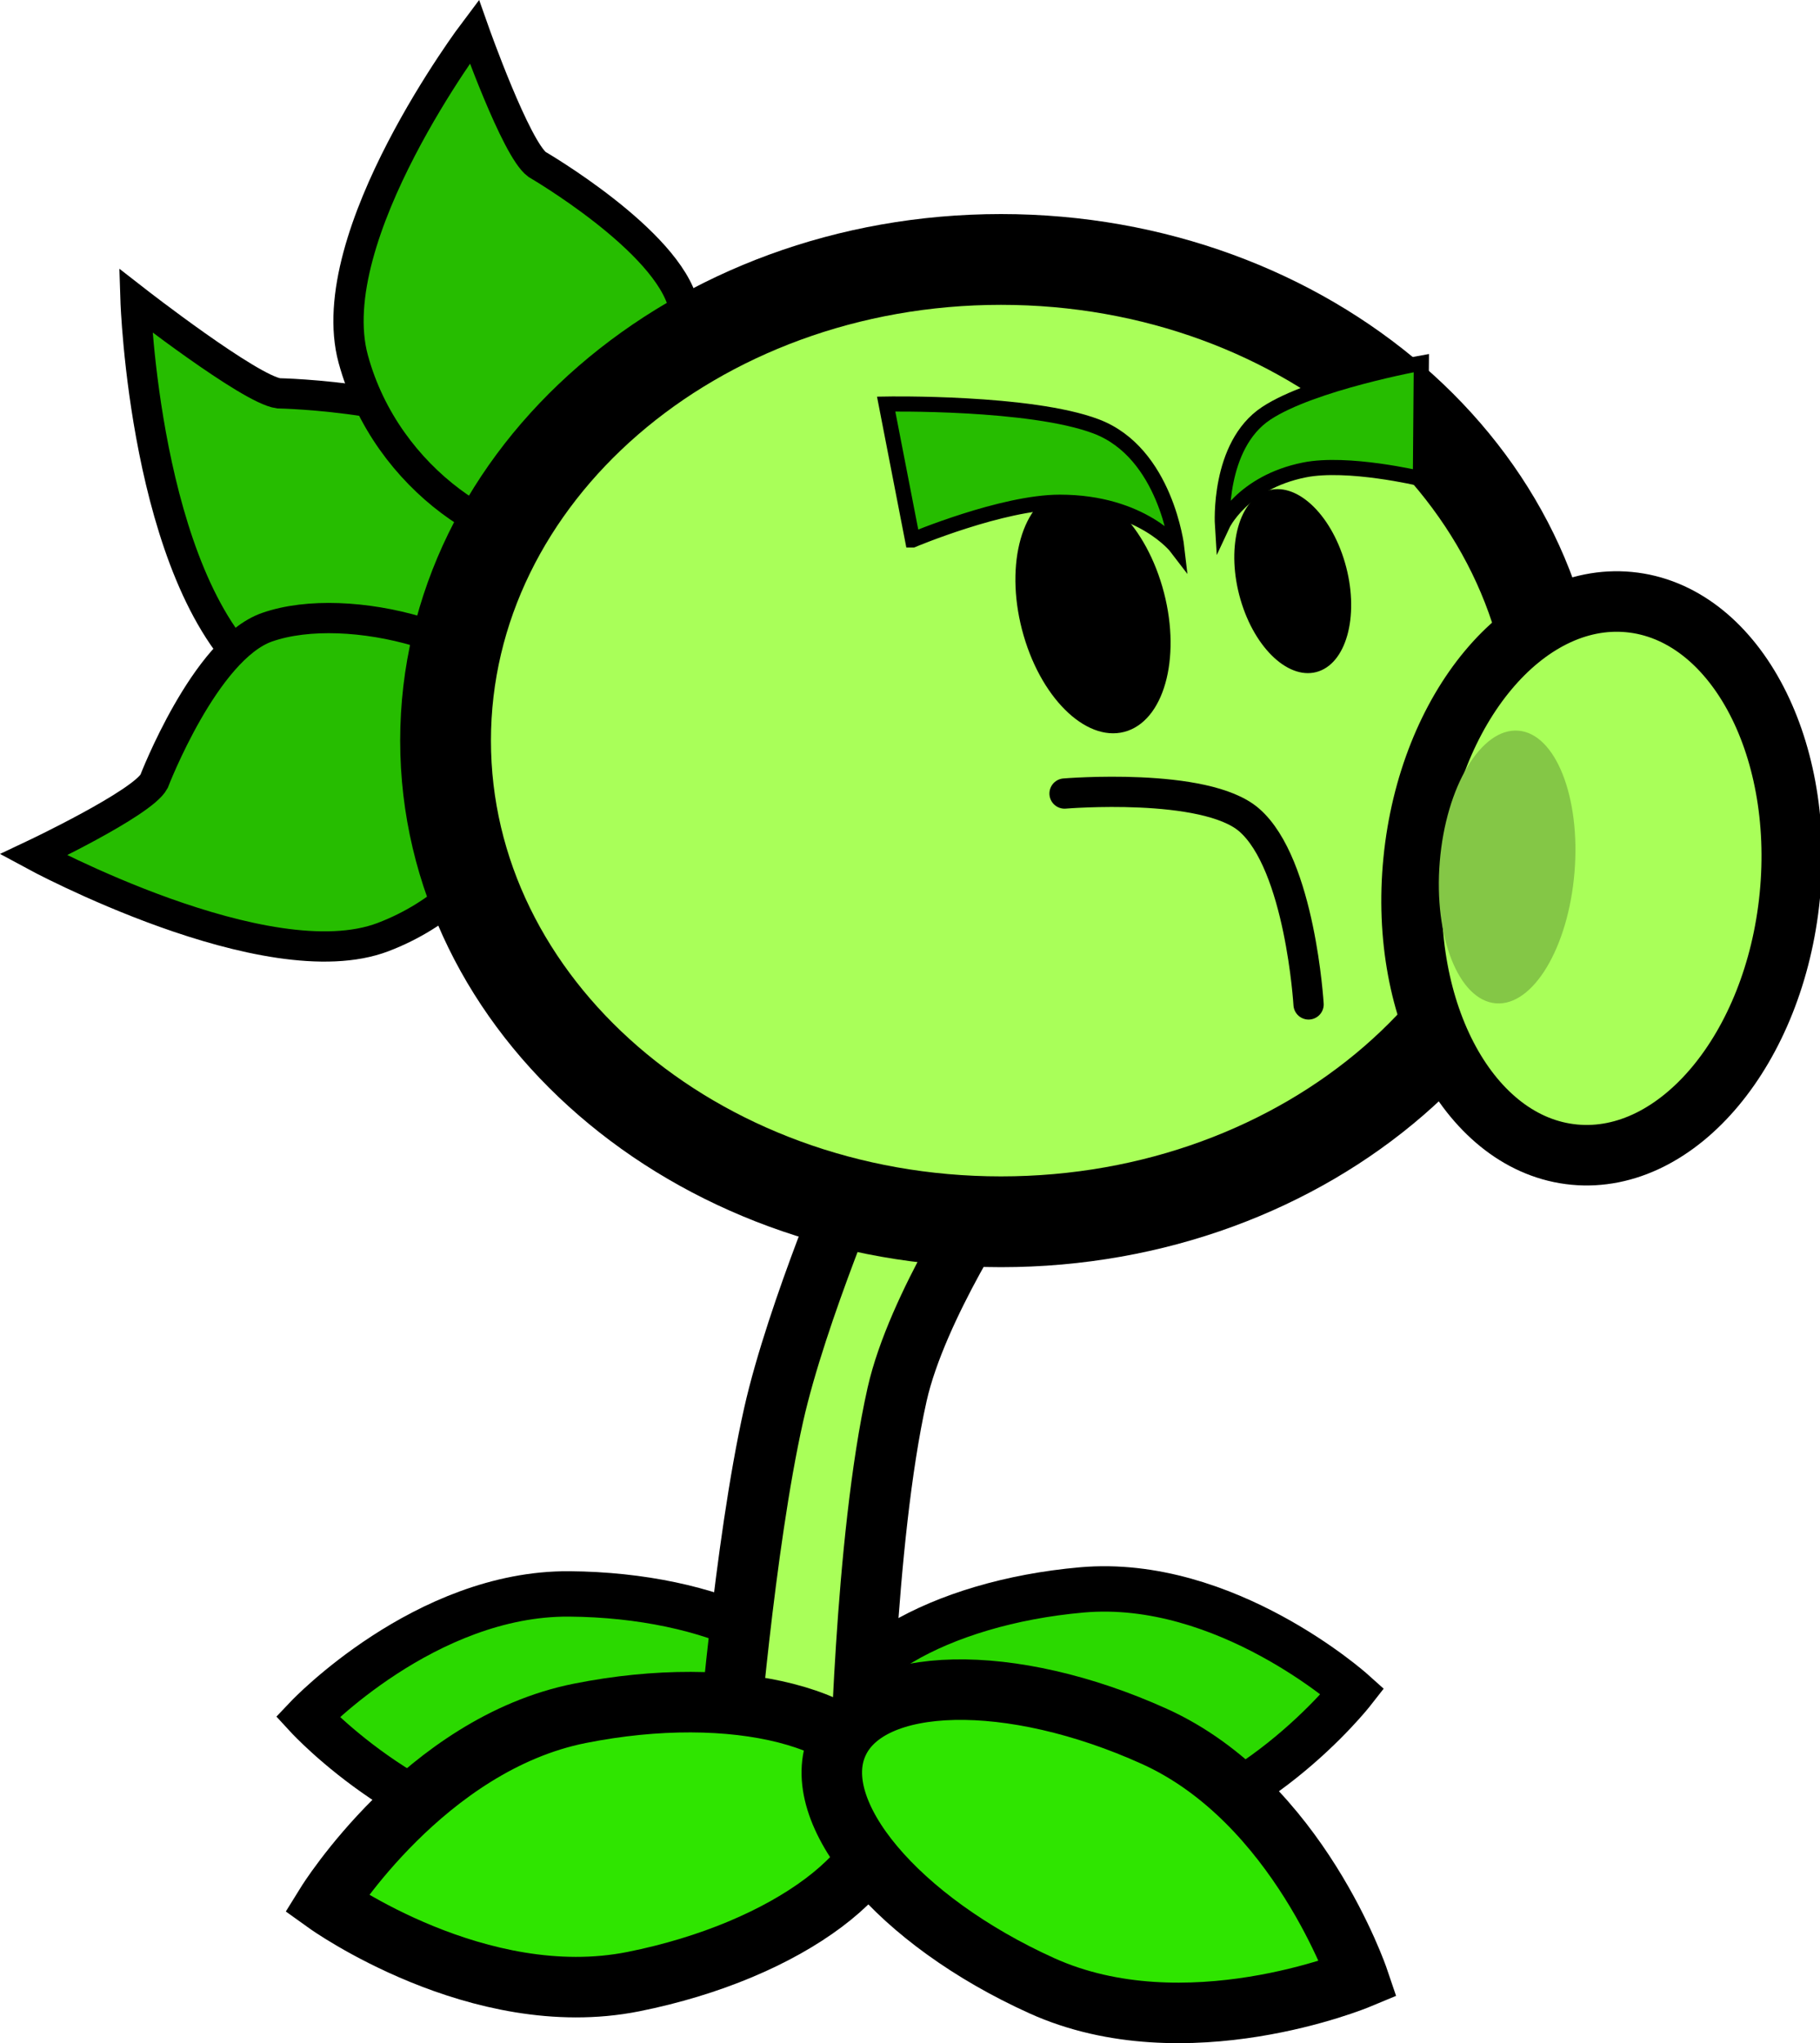 <svg version="1.1" xmlns="http://www.w3.org/2000/svg" xmlns:xlink="http://www.w3.org/1999/xlink" width="60.152" height="67.52" viewBox="0,0,60.152,67.52"><g transform="translate(-211.202,-139.282)"><g data-paper-data="{&quot;isPaintingLayer&quot;:true}" fill="none" fill-rule="nonzero" stroke="none" stroke-width="none" stroke-linecap="none" stroke-linejoin="miter" stroke-miterlimit="10" stroke-dasharray="" stroke-dashoffset="0" font-family="none" font-weight="none" font-size="none" text-anchor="none" style="mix-blend-mode: normal"><path d="M229.964,163.465c-1.721,1.549 -6.614,1.364 -10.3,-1.9c-3.687,-3.264 -3.982,-12.352 -3.982,-12.352c0,0 3.782,2.945 4.728,3.067c0,0 5.338,0.105 7.243,1.875c2.509,2.331 4.032,7.76 2.311,9.309z" data-paper-data="{&quot;origRot&quot;:0,&quot;origPos&quot;:null}" fill="#26bd00" stroke="#000000" stroke-width="1" stroke-linecap="butt"/><path d="M228.536,162.629c0.787,2.182 -0.829,6.151 -4.669,7.619c-3.841,1.468 -11.559,-2.716 -11.559,-2.716c0,0 3.601,-1.702 3.986,-2.428c0,0 1.681,-4.377 3.736,-5.095c2.706,-0.945 7.718,0.437 8.506,2.62z" data-paper-data="{&quot;origRot&quot;:0,&quot;origPos&quot;:null}" fill="#26bd00" stroke="#000000" stroke-width="1" stroke-linecap="butt"/><path d="M230.211,157.225c-2.323,0.346 -6.229,-2.018 -7.334,-6.078c-1.105,-4.06 4,-10.822 4,-10.822c0,0 1.37,3.871 2.075,4.391c0,0 4.318,2.508 4.84,4.667c0.687,2.843 -1.258,7.496 -3.582,7.842z" data-paper-data="{&quot;origRot&quot;:0,&quot;origPos&quot;:null}" fill="#26bd00" stroke="#000000" stroke-width="1" stroke-linecap="butt"/><path d="M230.018,191.956c4.761,0.036 8.607,1.914 8.59,4.195c-0.017,2.28 -3.892,4.099 -8.653,4.062c-4.761,-0.036 -8.59,-4.195 -8.59,-4.195c0,0 3.892,-4.099 8.653,-4.062z" data-paper-data="{&quot;origRot&quot;:0,&quot;origPos&quot;:null,&quot;index&quot;:null}" fill="#2bd900" stroke="#000000" stroke-width="1.5" stroke-linecap="butt"/><path d="M255.91,195.178c0,0 -3.482,4.452 -8.226,4.87c-4.743,0.418 -8.751,-1.084 -8.951,-3.355c-0.2,-2.271 3.483,-4.452 8.226,-4.87c4.743,-0.418 8.951,3.355 8.951,3.355z" data-paper-data="{&quot;origRot&quot;:0,&quot;origPos&quot;:null,&quot;index&quot;:null}" fill="#2bd900" stroke="#000000" stroke-width="1.5" stroke-linecap="butt"/><path d="M235.229,197.46c0,0 0.569,-7.096 1.542,-11.422c0.767,-3.416 2.916,-8.416 2.916,-8.416l4.391,0.987c0,0 -2.571,3.838 -3.226,6.753c-1.085,4.828 -1.232,13.085 -1.232,13.085z" data-paper-data="{&quot;origPos&quot;:null,&quot;origRot&quot;:0}" fill="#a9ff59" stroke="#000000" stroke-width="2" stroke-linecap="butt"/><path d="M262.642,163.757c0,8.782 -8.219,15.901 -18.357,15.901c-10.138,0 -18.357,-7.119 -18.357,-15.901c0,-8.782 8.219,-15.901 18.357,-15.901c10.138,0 18.357,7.119 18.357,15.901z" data-paper-data="{&quot;origPos&quot;:null}" fill="#a9ff59" stroke="#000000" stroke-width="3" stroke-linecap="butt"/><path d="M249.618,158.672c0.635,2.183 0.123,4.315 -1.143,4.761c-1.266,0.446 -2.807,-0.963 -3.441,-3.146c-0.635,-2.183 -0.123,-4.315 1.143,-4.761c1.266,-0.446 2.807,0.963 3.441,3.146z" data-paper-data="{&quot;origPos&quot;:null,&quot;origRot&quot;:0}" fill="#000000" stroke="none" stroke-width="0" stroke-linecap="butt"/><path d="M255.654,157.878c0.478,1.645 0.093,3.251 -0.861,3.587c-0.954,0.336 -2.114,-0.725 -2.592,-2.37c-0.478,-1.645 -0.093,-3.251 0.861,-3.587c0.954,-0.336 2.114,0.725 2.592,2.37z" data-paper-data="{&quot;origPos&quot;:null,&quot;origRot&quot;:0}" fill="#000000" stroke="none" stroke-width="0" stroke-linecap="butt"/><path d="M270.355,168.899c-0.499,5.042 -3.688,8.866 -7.121,8.54c-3.433,-0.326 -5.812,-4.678 -5.313,-9.72c0.499,-5.042 3.688,-8.866 7.121,-8.54c3.433,0.326 5.812,4.678 5.313,9.72z" data-paper-data="{&quot;origPos&quot;:null,&quot;origRot&quot;:0}" fill="#a9ff59" stroke="#000000" stroke-width="2" stroke-linecap="butt"/><path d="M263.24,168.109c-0.205,2.488 -1.368,4.427 -2.597,4.33c-1.23,-0.097 -2.061,-2.193 -1.856,-4.681c0.205,-2.488 1.368,-4.427 2.597,-4.33c1.23,0.097 2.061,2.193 1.856,4.681z" data-paper-data="{&quot;origRot&quot;:0,&quot;origPos&quot;:null}" fill="#84c746" stroke="none" stroke-width="0" stroke-linecap="butt"/><path d="M230.364,195.903c5.113,-1.02 9.653,0.138 10.142,2.586c0.489,2.448 -3.26,5.26 -8.373,6.28c-5.113,1.02 -10.142,-2.586 -10.142,-2.586c0,0 3.26,-5.26 8.373,-6.28z" data-paper-data="{&quot;origRot&quot;:0,&quot;origPos&quot;:null}" fill="#2fe500" stroke="#000000" stroke-width="2" stroke-linecap="butt"/><path d="M256.096,204.675c0,0 -5.714,2.377 -10.464,0.228c-4.75,-2.149 -7.766,-5.735 -6.737,-8.009c1.029,-2.275 5.714,-2.377 10.464,-0.228c4.75,2.149 6.737,8.009 6.737,8.009z" data-paper-data="{&quot;origRot&quot;:0,&quot;origPos&quot;:null,&quot;index&quot;:null}" fill="#2fe500" stroke="#000000" stroke-width="2" stroke-linecap="butt"/><path d="M246.386,165.506c0,0 4.642,-0.388 6.098,0.871c1.691,1.461 1.967,6.098 1.967,6.098" data-paper-data="{&quot;origPos&quot;:null,&quot;origRot&quot;:0}" fill="none" stroke="#000000" stroke-width="1" stroke-linecap="round"/><path d="M241.363,157.126l-0.873,-4.491c0,0 4.768,-0.085 6.942,0.739c2.304,0.873 2.663,4.002 2.663,4.002c0,0 -1.141,-1.497 -3.867,-1.497c-1.899,0 -4.865,1.247 -4.865,1.247z" data-paper-data="{&quot;origPos&quot;:null}" fill="#26bd00" stroke="#000000" stroke-width="0.5" stroke-linecap="butt"/><path d="M254.308,154.813c-2.053,0.414 -2.704,1.815 -2.704,1.815c0,0 -0.166,-2.621 1.448,-3.687c1.522,-1.006 5.126,-1.66 5.126,-1.66l-0.031,3.816c0,0 -2.408,-0.573 -3.838,-0.284z" data-paper-data="{&quot;origPos&quot;:null,&quot;index&quot;:null,&quot;origRot&quot;:0}" fill="#26bd00" stroke="#000000" stroke-width="0.5" stroke-linecap="butt"/></g></g></svg>